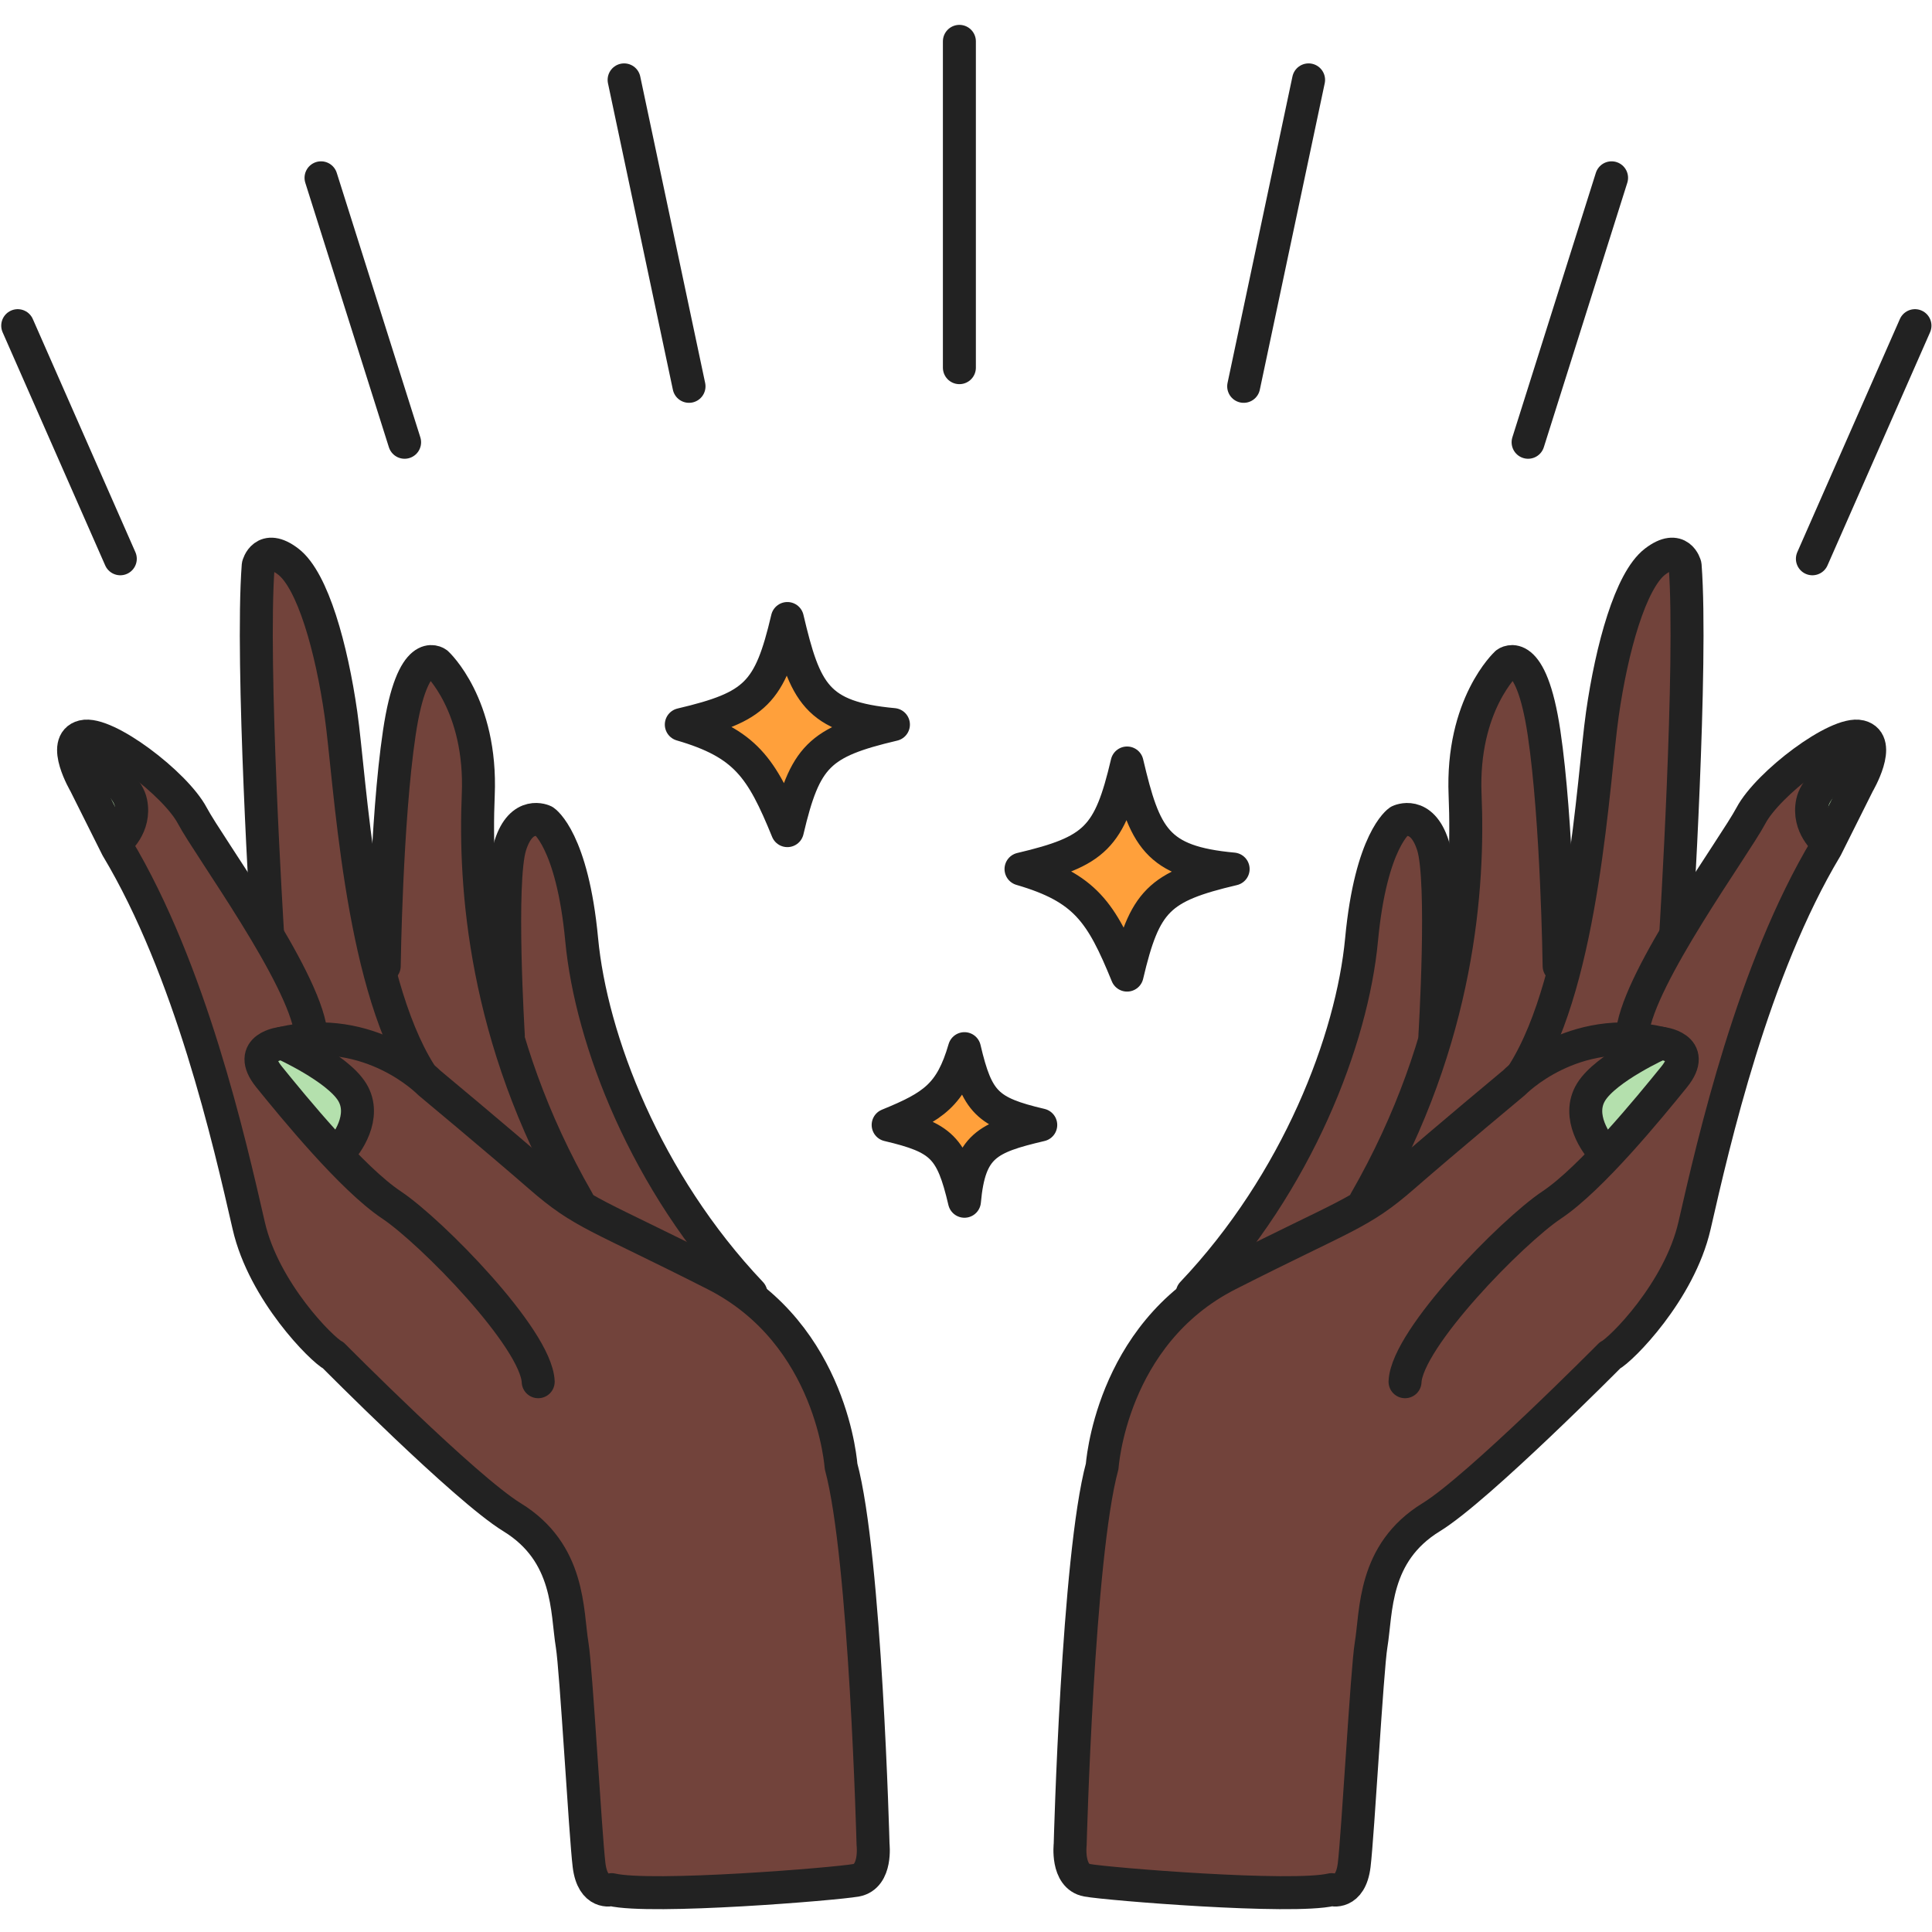 <svg width="327" height="327" viewBox="0 0 327 327" fill="none" xmlns="http://www.w3.org/2000/svg">
<path d="M181.741 312.811C181.741 312.811 183.009 317.901 188.099 318.544C193.19 319.187 208.48 320.455 208.48 320.455H221.858C222.805 320.455 226.002 321.402 227.592 316.633C229.181 311.864 231.093 291.162 231.093 291.162C231.093 291.162 232.039 264.745 238.737 260.279C245.418 255.814 251.151 248.812 251.151 248.812L276.301 227.485C276.301 227.485 288.393 208.069 288.393 203.604C288.393 199.138 291.573 188.01 291.573 188.01L304.308 152.358L311.31 139.301C311.31 139.301 318.955 126.887 315.132 125.923C311.31 124.958 305.898 127.513 301.45 131.978C297.003 136.443 283.624 160.95 283.624 160.95L284.267 132.621C284.267 132.621 283.946 105.56 284.91 104.917C285.875 104.274 286.821 92.182 281.409 95.04C275.997 97.898 272.818 111.919 272.818 111.919L263.262 164.451L262.315 137.39C262.315 137.39 260.725 112.562 255.635 112.562C250.544 112.562 248.311 140.891 248.311 140.891L244.81 170.184L241.631 145.035C241.631 145.035 239.72 137.069 237.487 138.033C235.254 138.998 231.754 152.68 231.754 152.68C231.754 152.68 221.251 192.476 217.428 197.566C213.606 202.657 203.103 216.357 203.103 216.357L192.279 232.272C192.279 232.272 180.508 244.043 181.776 312.811H181.741Z" fill="#72433B"/>
<path d="M284.053 181.867L271.961 195.031C271.961 195.031 266.87 186.761 271.103 183.349C275.336 179.938 278.105 178.045 278.105 178.045C278.105 178.045 283.839 176.991 284.678 178.045C285.518 179.098 284.035 181.867 284.035 181.867H284.053Z" fill="#B4E0AD"/>
<path d="M308.666 141.964C308.666 141.964 305.487 135.39 308.452 133.051C311.417 130.711 315.454 127.96 315.454 127.96L308.666 141.964Z" fill="#B4E0AD"/>
<path d="M276.302 174.651C277.57 165.095 293.485 143.446 296.361 138.034C299.236 132.622 311.007 123.709 314.83 124.656C318.652 125.602 314.508 132.622 314.508 132.622L309.096 143.446C296.682 164.148 290.091 193.066 286.805 207.445C284.25 218.591 274.391 228.45 272.479 229.415C272.479 229.415 250.17 251.939 242.239 256.797C232.362 262.852 233.005 272.712 232.058 278.446C231.379 282.536 229.826 310.597 229.2 315.687C228.575 320.778 225.378 319.831 225.378 319.831C218.698 321.421 187.493 318.885 183.992 318.242C180.491 317.599 181.134 312.186 181.134 312.186C181.134 312.186 182.402 263.477 186.546 248.188C186.546 248.509 187.815 225.896 207.873 215.715C227.932 205.534 230.165 205.534 237.488 199.157C244.812 192.78 256.279 183.242 256.279 183.242C256.279 183.242 266.156 173.061 281.107 176.562C281.107 176.562 287.465 177.205 283.339 182.296C279.213 187.386 269.336 199.479 262.638 203.944C255.939 208.41 238.131 226.539 237.81 233.863" stroke="#222222" stroke-width="5.581" stroke-linecap="round" stroke-linejoin="round"/>
<path d="M281.071 176.562C281.071 176.562 271.836 180.706 269.3 184.832C266.763 188.959 270.246 193.746 271.533 195.014" stroke="#222222" stroke-width="5.581" stroke-linecap="round" stroke-linejoin="round"/>
<path d="M283.625 158.093C283.625 158.093 286.483 112.242 285.215 95.702C285.215 95.702 284.268 91.879 280.124 95.059C275.981 98.238 272.801 109.705 271.211 120.851C269.622 131.997 268.032 165.416 257.833 181.652" stroke="#222222" stroke-width="5.581" stroke-linecap="round" stroke-linejoin="round"/>
<path d="M263.889 163.505C263.889 163.505 263.567 138.998 261.335 124.03C259.102 109.062 254.976 112.259 254.976 112.259C254.976 112.259 247.331 119.261 247.974 134.551C248.617 149.84 247.027 175.615 231.095 203.318" stroke="#222222" stroke-width="5.581" stroke-linecap="round" stroke-linejoin="round"/>
<path d="M242.863 175.276C242.863 175.276 244.453 149.162 242.542 143.124C240.63 137.087 236.808 138.981 236.808 138.981C236.808 138.981 232.039 142.16 230.449 159.039C228.859 175.919 219.625 200.104 201.799 218.894" stroke="#222222" stroke-width="5.581" stroke-linecap="round" stroke-linejoin="round"/>
<path d="M315.243 127.96C315.243 127.96 307.598 131.782 306.758 135.819C305.919 139.856 309.098 142.392 309.098 142.392" stroke="#222222" stroke-width="5.581" stroke-linecap="round" stroke-linejoin="round"/>
<path d="M147.16 312.811C147.16 312.811 145.892 317.901 140.801 318.544C135.711 319.187 120.421 320.455 120.421 320.455H107.043C106.096 320.455 102.899 321.402 101.309 316.633C99.719 311.864 97.808 291.162 97.808 291.162C97.808 291.162 96.862 264.745 90.163 260.279C83.465 255.814 77.749 248.812 77.749 248.812L52.6 227.485C52.6 227.485 40.508 208.069 40.508 203.604C40.508 199.138 37.328 188.01 37.328 188.01L24.593 152.358L17.591 139.301C17.591 139.301 9.946 126.887 13.768 125.923C17.591 124.958 23.003 127.513 27.451 131.978C31.898 136.443 45.277 160.95 45.277 160.95L44.634 132.621C44.634 132.621 44.955 105.56 43.991 104.917C43.026 104.274 42.079 92.182 47.492 95.04C52.904 97.898 56.083 111.919 56.083 111.919L65.639 164.451L66.586 137.39C66.586 137.39 68.175 112.562 73.266 112.562C78.357 112.562 80.589 140.891 80.589 140.891L84.09 170.184L87.27 145.035C87.27 145.035 89.181 137.069 91.414 138.033C93.646 138.998 97.147 152.68 97.147 152.68C97.147 152.68 107.65 192.476 111.472 197.566C115.295 202.657 125.798 216.357 125.798 216.357L136.622 232.272C136.622 232.272 148.393 244.043 147.125 312.811H147.16Z" fill="#72433B"/>
<path d="M44.866 181.867L56.958 195.031C56.958 195.031 62.049 186.761 57.816 183.349C53.583 179.938 50.814 178.045 50.814 178.045C50.814 178.045 45.08 176.991 44.241 178.045C43.401 179.098 44.884 181.867 44.884 181.867H44.866Z" fill="#B4E0AD"/>
<path d="M20.236 141.964C20.236 141.964 23.415 135.39 20.45 133.051C17.485 130.711 13.448 127.96 13.448 127.96L20.236 141.964Z" fill="#B4E0AD"/>
<path d="M52.6 174.651C51.332 165.095 35.417 143.446 32.541 138.034C29.666 132.622 17.895 123.709 14.072 124.656C10.25 125.602 14.394 132.622 14.394 132.622L19.806 143.446C32.22 164.148 38.811 193.066 42.098 207.445C44.652 218.591 54.511 228.45 56.423 229.415C56.423 229.415 78.732 251.939 86.663 256.797C96.54 262.852 95.897 272.712 96.844 278.446C97.523 282.536 99.077 310.597 99.702 315.687C100.327 320.778 103.524 319.831 103.524 319.831C110.205 321.421 141.409 318.885 144.91 318.242C148.411 317.599 147.768 312.186 147.768 312.186C147.768 312.186 146.5 263.477 142.356 248.188C142.356 248.509 141.088 225.896 121.029 215.715C100.97 205.534 98.737 205.534 91.414 199.157C84.091 192.78 72.623 183.242 72.623 183.242C72.623 183.242 62.746 173.061 47.795 176.562C47.795 176.562 41.437 177.205 45.563 182.296C49.689 187.386 59.566 199.479 66.265 203.944C72.963 208.41 90.771 226.539 91.092 233.863" stroke="#222222" stroke-width="5.581" stroke-linecap="round" stroke-linejoin="round"/>
<path d="M47.831 176.562C47.831 176.562 57.066 180.706 59.602 184.832C62.138 188.959 58.655 193.746 57.369 195.014" stroke="#222222" stroke-width="5.581" stroke-linecap="round" stroke-linejoin="round"/>
<path d="M45.294 158.093C45.294 158.093 42.436 112.242 43.704 95.702C43.704 95.702 44.651 91.879 48.795 95.059C52.939 98.238 56.118 109.705 57.708 120.851C59.298 131.997 60.887 165.416 71.087 181.652" stroke="#222222" stroke-width="5.581" stroke-linecap="round" stroke-linejoin="round"/>
<path d="M65.032 163.505C65.032 163.505 65.354 138.998 67.587 124.03C69.819 109.062 73.945 112.259 73.945 112.259C73.945 112.259 81.59 119.261 80.947 134.551C80.304 149.84 81.894 175.615 97.826 203.318" stroke="#222222" stroke-width="5.581" stroke-linecap="round" stroke-linejoin="round"/>
<path d="M86.038 175.276C86.038 175.276 84.448 149.162 86.36 143.124C88.271 137.069 92.093 138.981 92.093 138.981C92.093 138.981 96.862 142.16 98.452 159.039C100.042 175.919 109.276 200.104 127.102 218.894" stroke="#222222" stroke-width="5.581" stroke-linecap="round" stroke-linejoin="round"/>
<path d="M13.662 127.96C13.662 127.96 21.307 131.782 22.146 135.819C22.986 139.856 19.807 142.392 19.807 142.392" stroke="#222222" stroke-width="5.581" stroke-linecap="round" stroke-linejoin="round"/>
<path d="M20.361 94.577L2.999 55.12" stroke="#222222" stroke-width="5.581" stroke-miterlimit="10" stroke-linecap="round"/>
<path d="M68.481 74.856L54.335 30.095" stroke="#222222" stroke-width="5.581" stroke-miterlimit="10" stroke-linecap="round"/>
<path d="M116.619 65.39L105.634 13.52" stroke="#222222" stroke-width="5.581" stroke-miterlimit="10" stroke-linecap="round"/>
<path d="M306.756 94.577L324.118 55.12" stroke="#222222" stroke-width="5.581" stroke-miterlimit="10" stroke-linecap="round"/>
<path d="M258.638 74.856L272.766 30.095" stroke="#222222" stroke-width="5.581" stroke-miterlimit="10" stroke-linecap="round"/>
<path d="M210.499 65.39L221.484 13.52" stroke="#222222" stroke-width="5.581" stroke-miterlimit="10" stroke-linecap="round"/>
<path d="M162.381 62.229V7" stroke="#222222" stroke-width="5.581" stroke-miterlimit="10" stroke-linecap="round"/>
<path d="M133.266 140.588C130.3 127.995 127.907 125.602 115.314 122.637C127.907 119.672 130.3 117.278 133.266 104.686C136.231 117.278 138.624 119.672 151.217 122.637C138.624 125.602 136.231 127.995 133.266 140.588Z" fill="#FFA03B"/>
<path d="M133.266 140.588C128.925 129.942 126.157 125.798 115.314 122.637C127.907 119.672 130.3 117.278 133.266 104.686C136.231 117.278 138.195 121.44 151.217 122.637C138.624 125.602 136.231 127.995 133.266 140.588Z" stroke="#222222" stroke-width="5.581" stroke-linecap="round" stroke-linejoin="round"/>
<path d="M190.763 165.041C187.798 152.448 185.404 150.055 172.812 147.09C185.404 144.125 187.798 141.731 190.763 129.139C193.728 141.731 196.121 144.125 208.714 147.09C196.121 150.055 193.728 152.448 190.763 165.041Z" fill="#FFA03B"/>
<path d="M190.763 165.041C186.422 154.395 183.654 150.251 172.812 147.09C185.404 144.125 187.798 141.731 190.763 129.139C193.728 141.731 195.692 145.893 208.714 147.09C196.121 150.055 193.728 152.448 190.763 165.041Z" stroke="#222222" stroke-width="5.581" stroke-linecap="round" stroke-linejoin="round"/>
<path d="M150.324 190.404C159.38 188.279 161.113 186.546 163.238 177.49C165.364 186.546 167.096 188.279 176.152 190.404C167.096 192.53 165.364 194.262 163.238 203.318C161.113 194.262 159.38 192.53 150.324 190.404Z" fill="#FFA03B"/>
<path d="M150.324 190.404C157.987 187.278 160.97 185.296 163.238 177.49C165.364 186.546 167.096 188.279 176.152 190.404C167.096 192.53 164.078 193.959 163.238 203.318C161.113 194.262 159.38 192.53 150.324 190.404Z" stroke="#222222" stroke-width="5.581" stroke-linecap="round" stroke-linejoin="round"/>
</svg>
